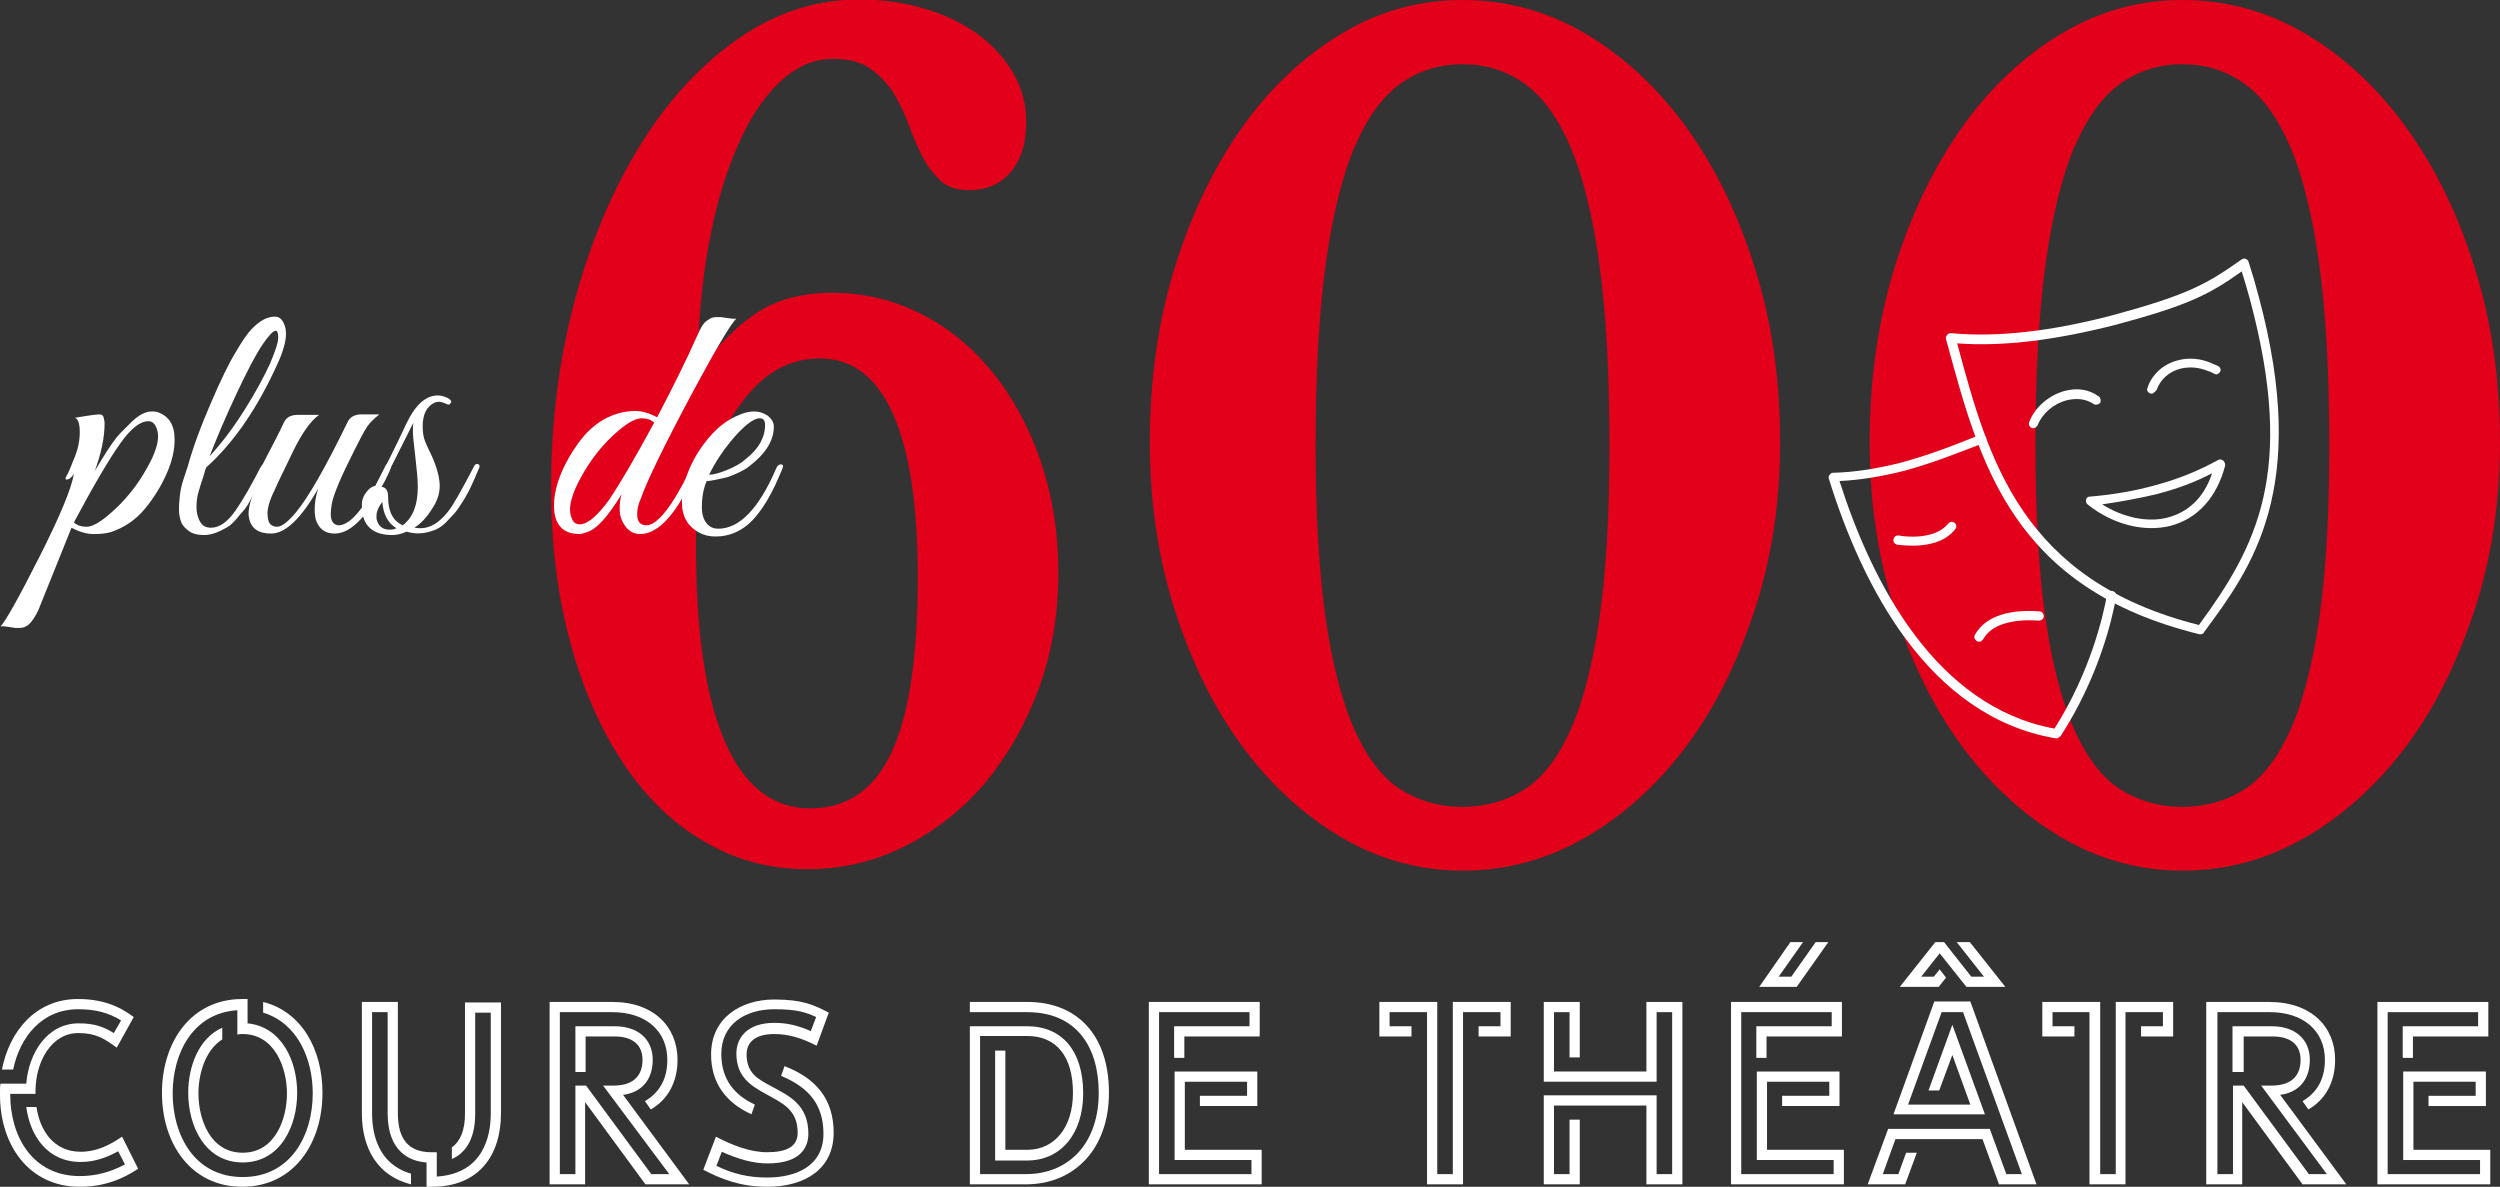 <?xml version="1.0" encoding="utf-8"?>
<!-- Generator: Adobe Illustrator 27.1.1, SVG Export Plug-In . SVG Version: 6.00 Build 0)  -->
<svg version="1.1" id="Calque_1" xmlns="http://www.w3.org/2000/svg" xmlns:xlink="http://www.w3.org/1999/xlink" x="0px" y="0px"
	 viewBox="0 0 514 244" style="enable-background:new 0 0 514 244;" xml:space="preserve">
<rect x="0" y="0" width="514" height="244" fill="#333333" stroke="none"/>
<style type="text/css">
	.st0{fill:#E2001A;}
	.st1{fill:#FFFFFF;}
</style>
<g>
	<path class="st0" d="M300.7,0c9,0,17.5,2.3,25.4,7s14.8,11.1,20.7,19.3c5.9,8.2,10.6,17.8,14,28.8c3.5,11,5.2,23,5.2,35.8
		c0,12.2-1.7,23.7-5.2,34.4s-8.1,20.1-14,28s-12.8,14.2-20.7,18.8c-7.9,4.6-16.4,6.9-25.4,6.9c-8.9,0-17.2-2.3-25-6.9
		c-7.8-4.6-14.6-10.9-20.4-18.8c-5.8-7.9-10.4-17.3-13.8-28c-3.4-10.7-5.1-22.2-5.1-34.4c0-12.8,1.7-24.8,5.1-35.8
		c3.4-11,8-20.6,13.8-28.8c5.8-8.2,12.6-14.6,20.4-19.3C283.4,2.3,291.8,0,300.7,0z M300.7,165.9c4.7,0,8.9-1.2,12.6-3.5
		s6.9-6.4,9.5-12.1c2.6-5.7,4.6-13.4,6-22.9s2.1-21.4,2.1-35.8c0-15-0.7-27.5-2.1-37.5s-3.4-18.1-6-24.1s-5.8-10.3-9.5-12.9
		s-7.9-3.9-12.6-3.9s-8.9,1.3-12.6,3.9s-6.9,6.9-9.5,12.9s-4.6,14.1-6,24.1s-2.1,22.5-2.1,37.5c0,14.4,0.7,26.3,2.1,35.8
		s3.4,17.1,6,22.9c2.6,5.7,5.8,9.8,9.5,12.1C291.8,164.7,296,165.9,300.7,165.9z"/>
	<path class="st0" d="M448.7,0c9,0,17.5,2.3,25.4,7s14.8,11.1,20.7,19.3c5.9,8.2,10.6,17.8,14,28.8c3.5,11,5.2,23,5.2,35.8
		c0,12.2-1.7,23.7-5.2,34.4s-8.1,20.1-14,28s-12.8,14.2-20.7,18.8c-7.9,4.6-16.4,6.9-25.4,6.9c-8.9,0-17.2-2.3-25-6.9
		c-7.8-4.6-14.6-10.9-20.4-18.8c-5.8-7.9-10.4-17.3-13.8-28s-5.1-22.2-5.1-34.4c0-12.8,1.7-24.8,5.1-35.8s8-20.6,13.8-28.8
		S415.9,11.7,423.7,7C431.5,2.3,439.8,0,448.7,0z M448.7,165.9c4.7,0,8.9-1.2,12.6-3.5s6.9-6.4,9.5-12.1c2.6-5.7,4.6-13.4,6-22.9
		s2.1-21.4,2.1-35.8c0-15-0.7-27.5-2.1-37.5s-3.4-18.1-6-24.1s-5.8-10.3-9.5-12.9s-7.9-3.9-12.6-3.9s-8.9,1.3-12.6,3.9
		s-6.9,6.9-9.5,12.9s-4.6,14.1-6,24.1s-2.1,22.5-2.1,37.5c0,14.4,0.7,26.3,2.1,35.8s3.4,17.1,6,22.9c2.6,5.7,5.8,9.8,9.5,12.1
		C439.8,164.7,444,165.9,448.7,165.9z"/>
	<g>
		<path class="st0" d="M217.6,117.7c0,8.5-1.3,16.4-4,23.8c-2.7,7.4-6.4,13.8-11,19.4c-4.7,5.5-10.1,9.8-16.4,13
			c-6.3,3.2-13,4.8-20.2,4.8c-7.8,0-14.9-1.9-21.4-5.8c-6.5-3.8-12-9.2-16.6-16.2c-4.6-6.9-8.2-15.2-10.8-24.8
			c-2.6-9.6-3.9-20.2-3.9-31.8c0-13.7,1.7-26.7,5-38.8c3.3-12.1,7.9-22.8,13.6-31.9c5.7-9.1,12.4-16.3,20.1-21.6
			c7.7-5.3,15.9-7.9,24.6-7.9c4.8,0,9.3,0.6,13.5,1.9C194.3,3,197.9,4.8,201,7c3.1,2.3,5.5,4.9,7.3,8c1.8,3.1,2.7,6.4,2.7,10.1
			c0,4.4-1.1,7.8-3.2,10.3c-2.2,2.5-5,3.7-8.6,3.7c-2.5,0-4.5-0.7-5.9-2c-1.4-1.4-2.7-3-3.7-5c-1-2-1.9-4.1-2.8-6.5
			c-0.8-2.3-1.9-4.5-3.1-6.5c-1.3-2-2.8-3.6-4.8-5c-1.9-1.4-4.5-2-7.7-2c-3.9,0-7.6,1.6-11,4.9c-3.4,3.2-6.3,7.7-8.7,13.4
			c-2.5,5.7-4.4,12.3-5.8,20c-1.4,7.7-2.2,16.1-2.2,25.1l0.5,0.5c3.8-5.4,7.9-9.4,12.1-12c4.2-2.6,9.2-3.8,15-3.8
			c6.6,0,12.7,1.5,18.4,4.4c5.7,2.9,10.6,7,14.7,12.1c4.1,5.1,7.4,11.2,9.8,18.2C216.4,102,217.6,109.6,217.6,117.7z M143.1,112.3
			c0,17.8,2,31.2,6,40.3c4,9.1,9.8,13.6,17.5,13.6c7.5,0,13.1-3.8,16.7-11.5c3.6-7.7,5.4-19.7,5.4-36c0-14.8-1.7-26-5.1-33.6
			c-3.4-7.6-8.4-11.4-15-11.4c-5.3,0-9.9,2.1-13.8,6.3c-3.9,4.2-7.8,10.9-11.7,20.1V112.3z"/>
	</g>
</g>
<g>
	<g>
		<path class="st1" d="M35.9,90.4c0,2.1-0.5,4.4-1.6,6.9s-2.6,5-4.5,7.3s-4.3,3.9-7,4.8c-1,0.3-2.3,0.4-3.6,0.4s-2.8-0.4-4.5-1.3
			l-6.8,16.9c-0.7,1.5-1.4,2.5-2,3s-1.2,0.7-1.8,0.7s-0.9,0-1,0s-0.5-0.1-1.3-0.2c-0.7-0.1-1.3-0.2-1.7-0.1c1-1,3.7-5.8,8-14.3
			s6.6-14.1,7.1-17.1c-0.5,0.8-1,1.2-1.5,1.2c-0.3,0-0.3-0.3,0-0.8s0.8-1.6,1.4-3.2c0.9-2,1.3-3.9,1.3-5.7c0-1.7-0.3-2.8-1-3
			c2.9-0.5,4.5-0.7,5-0.7s0.8,0.2,0.9,0.6s0.2,0.8,0.2,1.3c0,2.9-0.7,6.1-2,9.7l1.4-2.3c1.7-2.8,3-4.6,3.8-5.4s1.6-1.6,2.5-2.5
			c1.4-1.3,2.7-2,4-2c0.4,0,0.7,0,1.1,0.1C34.7,85.5,35.9,87.3,35.9,90.4z M32.5,89.7c0-0.8-0.2-1.5-0.5-2.1s-0.8-1-1.5-1
			c-1.7,0-3.6,1.5-5.8,4.6s-5.4,8.5-9.5,16.2c0.6,0.6,1.5,0.9,2.6,0.9s2.6-0.8,4.6-2.5c3.2-2.7,5.9-6,8-9.9
			C31.8,93.4,32.5,91.3,32.5,89.7z"/>
		<path class="st1" d="M41.8,98c-0.4,1.1-0.7,2.2-1,3.2s-0.4,2-0.4,3.1c0,1,0.2,2,0.7,2.9s1.2,1.3,2.3,1.3c1.7,0,3.4-1.2,5-3.5
			s3.3-5.3,5.1-8.8c0.4-0.7,0.7-0.9,1.1-0.8c0.2,0.2,0.3,0.4,0.1,0.8c-0.1,0.3-0.4,1-0.9,2s-0.8,1.7-1,2.1s-0.6,1.1-1.1,2.1
			s-1,1.8-1.4,2.3s-1,1.1-1.6,1.9c-0.7,0.8-1.3,1.4-2,1.8c-1.7,1-3.2,1.6-4.7,1.6s-2.6-0.3-3.4-1c-0.8-0.6-1.3-1.3-1.5-2.1
			c-0.2-0.7-0.3-1.4-0.3-2s0-1.3,0.1-2.2c0.1-1.5,0.4-3,0.9-4.4s0.7-2.2,0.8-2.4c1.1-4,2.7-8.3,4.7-12.9c2-4.7,3.7-8.2,5.1-10.5
			c1.4-2.4,2.5-4,3.3-4.8c1.6-1.7,3.2-2.6,4.8-2.6c1.1,0,1.8,0.8,2.2,2.4c0,0.3,0.1,0.6,0.1,1.1c0,1.6-0.6,3.7-1.7,6.1
			c-4.1,9.1-9,16.3-14.7,21.4C42.3,96.3,42.1,96.9,41.8,98z M50.2,84.4c2.4-3.8,4.1-7,5.3-9.6c1.1-2.6,1.7-4.4,1.7-5.4
			S57,68,56.7,68c-0.5,0-1.4,0.9-2.7,2.8s-3.1,5.3-5.4,10.2c-2.3,4.9-4.1,9.2-5.5,12.8C45.4,91.3,47.8,88.2,50.2,84.4z"/>
		<path class="st1" d="M51.1,105.7c0-2,0.9-4.5,2.6-7.4c-0.8,0-1-0.4-0.6-1.1l1.3-2.5c1.6-3.1,3-5.7,4-7.9c0.5-1,1.4-1.5,2.8-1.5
			h4.4c-1.7,1.2-3.4,3.6-5.2,7.2c-1.7,3.6-3.1,6.3-4,8.4c-1,2-1.4,3.6-1.4,4.6s0.2,1.8,0.5,2.2c0.4,0.4,0.8,0.6,1.5,0.6
			c0.9,0,2.2-1,3.8-2.9c2.5-3,6.1-9.2,10.7-18.7c0.5-1,1.5-1.5,2.8-1.5H78c-1,0.8-1.9,1.6-2.5,2.5s-1.4,2.4-2.5,4.6
			c-2.9,5.7-4.5,9.5-4.8,11.4c-0.1,0.7-0.2,1.3-0.2,1.9c0,1.5,0.5,2.3,1.6,2.4c2.6,0,5.7-4,9.5-11.9c0.3-0.7,0.6-0.9,0.9-0.8
			s0.4,0.3,0.4,0.6c0,0.2-0.2,0.8-0.6,1.6c-0.4,0.9-0.8,1.7-1.3,2.5c-0.4,0.8-1,1.9-1.9,3.3c-0.8,1.4-1.6,2.5-2.3,3.3
			c-1.9,2.1-3.7,3.1-5.5,3.1s-3-0.8-3.7-2.4c-0.3-0.7-0.4-1.6-0.4-2.7s0.2-2.5,0.7-4.1c-3.5,6.1-6.7,9.2-9.7,9.2
			c-2.6,0-4.1-1.1-4.5-3.2C51.2,106.3,51.1,106.1,51.1,105.7z"/>
		<path class="st1" d="M85.2,108.5c0.6,0.1,1,0.1,1.3,0.1c1.9,0,3.8-1.1,5.6-3.4c1-1.2,2.8-4.4,5.4-9.4c0.1-0.2,0.3-0.4,0.5-0.4
			c0.4,0,0.6,0.1,0.6,0.5c0,0.1-0.1,0.4-0.3,0.8c-0.2,0.5-0.4,0.9-0.6,1.4s-0.5,1.1-0.9,2s-0.8,1.5-1.1,2.1
			c-0.3,0.5-0.7,1.2-1.2,1.9c-0.5,0.8-1,1.4-1.4,1.8l-1.5,1.6c-0.8,0.8-1.8,1.4-2.9,1.7c-1.8,0.6-3.5,0.6-5.1,0.1
			c-1.1,0.5-2.1,0.7-2.9,0.7c-3.4,0-5.4-1.3-6.1-4c-0.1-0.6-0.2-1.4-0.2-2.3s0.3-1.7,0.9-2.5s1.2-1.2,1.9-1.3
			c2.4-4.6,4.5-8.8,6.2-12.5c1.9-4.1,4.1-6.1,6.6-6.1c0.7,0,1.3,0.2,2,0.5c0.6,0.3,0.9,0.7,0.7,1c-0.2,0.4-0.5,0.5-1,0.2
			c-0.5-0.2-1-0.4-1.4-0.4s-0.7,0.1-1,0.2c-1.6,0.8-2.4,2.4-2.4,4.9c0,1.3,0.2,2.4,0.6,3.3s0.8,1.8,1.3,2.8c1.1,2.5,1.6,4.5,1.6,6.1
			s-0.5,3.1-1.5,4.6C87.8,106.3,86.6,107.6,85.2,108.5z M77.4,106.1c0,0.3,0,0.6,0.1,0.9c0.4,1.3,1.3,1.9,2.6,1.9
			c0.6,0,1-0.1,1.4-0.3c-1.8-1.1-2.7-2.9-2.9-5.4C77.9,104.1,77.4,105.1,77.4,106.1z M82.8,108c2.1-1.6,3.1-4.2,3.1-7.9
			c0-1.5-0.2-3.5-0.5-6.1s-0.5-4.3-0.5-5.2c0-0.9,0-1.5,0.1-1.9c-3.6,7.2-5.9,11.7-6.7,13.2c1,0,1.5,0.7,1.5,2.1
			C79.8,105.2,80.8,107.1,82.8,108z"/>
		<path class="st1" d="M131,105.7c0,1.5,0.6,2.3,1.9,2.3c2.2,0,5.2-3.7,8.9-11.2c0.1-0.3,0.3-0.6,0.4-0.9c0.1-0.3,0.3-0.5,0.6-0.6
			s0.4,0,0.5,0.2s0,0.6-0.1,1c-3.8,8.9-7.7,13.3-11.6,13.3c-1.3,0-2.3-0.6-3.1-1.7s-1.1-2.3-1.1-3.4s0.1-2.2,0.4-3.1
			c-2.8,4.6-5.1,7.2-7.1,7.8c-0.6,0.2-1.1,0.4-1.7,0.4c-0.5,0-1.1-0.1-1.6-0.2c-2.3-0.6-3.5-2.5-3.5-5.6c0-2.1,0.5-4.4,1.6-7
			c1.1-2.5,2.6-5,4.5-7.3c2-2.3,4.3-3.9,7.1-4.7c1-0.3,2.2-0.5,3.5-0.5s2.9,0.4,4.5,1.3c3.2-6.1,6-11.7,8.3-16.9
			c0.7-1.6,1.3-2.6,2-3c0.6-0.5,1.2-0.7,1.8-0.7c0.5,0,0.9,0,1,0s0.6,0.1,1.4,0.2c0.8,0.1,1.4,0.2,1.8,0.1c-1.1,1-4,5.9-8.7,14.6
			c-6,11.2-9.6,18.6-10.9,22.3C131.2,103.7,131,104.8,131,105.7z M134.5,86.9c-0.6-0.6-1.5-0.9-2.6-0.9s-2.7,0.8-4.7,2.5
			c-3.2,2.7-5.8,6-7.9,9.9c-1.4,2.6-2.1,4.7-2.1,6.4c0,0.8,0.2,1.5,0.5,2.1s0.8,0.9,1.5,0.9c1.6,0,3.6-1.7,6-5
			C127.5,99.4,130.6,94.1,134.5,86.9z"/>
		<path class="st1" d="M145.3,98.9c-0.7,1.6-1,3.4-1,5.4c0,1.3,0.3,2.4,0.9,3.2c0.6,0.8,1.4,1.2,2.5,1.2c4.3,0,8.3-4.1,11.8-12.2
			c0.3-0.8,0.7-1.1,1.2-1c0.2,0,0.3,0.2,0.3,0.4c0,0.2-0.5,1.4-1.6,3.8c-1.1,2.3-2.2,4.2-3.3,5.6c-2.4,3.3-5.4,5-9,5
			c-1.9,0-3.5-0.6-4.9-1.9c-1.3-1.2-2-2.9-2-5.1c0-2.1,0.5-4.4,1.5-6.8s2.4-4.6,4.2-6.7s3.8-3.6,6.1-4.5c1.1-0.5,2.1-0.7,3.1-0.7
			s1.9,0.3,2.8,0.9c0.8,0.7,1.2,1.4,1.2,2.2c0,2.9-1.7,5.6-5.1,8.2c-1,0.8-2.5,1.5-4.4,2.2C147.7,98.5,146.3,98.9,145.3,98.9z
			 M157.3,87.4c0-1-0.4-1.4-1.1-1.4c-1.3,0-3.4,1.6-6.1,4.9c-1.6,2-3.1,4.2-4.3,6.7c0.8,0,2-0.3,3.5-0.9s2.9-1.3,4-2.3
			C156,92.3,157.3,89.9,157.3,87.4z"/>
	</g>
</g>
<g>
	<g>
		<g>
			<g>
				<path class="st1" d="M452.6,130.4c-0.2,0-0.3,0-0.4,0c-38.3-9.4-45.1-34.9-51.8-59.6l-0.3-1c-0.1-0.3,0-0.6,0.2-0.9
					s0.5-0.4,0.8-0.4c9.8,0.9,20.7-0.4,33.3-3.7c15.5-4.2,19.3-6.4,26.4-11.4c0.3-0.2,0.5-0.3,0.9-0.2c0.3,0.1,0.5,0.4,0.6,0.6
					c0.8,2.5,1.5,4.9,2.1,7.2c10.6,39.5-1.5,55.8-11.2,68.9C453.1,130.2,452.9,130.3,452.6,130.4z M402.4,70.6
					c6.4,23.9,13.2,48.7,49.7,57.9c11.8-16.1,20-31.4,10.5-66.9c-0.5-1.9-1.1-3.8-1.7-5.8c-7,5-11.5,7.1-26,11
					C422.7,69.9,412,71.3,402.4,70.6z"/>
			</g>
		</g>
		<g>
			<g>
				<path class="st1" d="M418.2,88c-0.2,0.1-0.4,0-0.5,0c-0.4-0.2-0.7-0.7-0.5-1.2c1.1-3,4-5.5,7.2-6.4c2.6-0.7,5-0.4,7.1,1.1
					c0.4,0.3,0.5,0.9,0.3,1.3c-0.3,0.4-0.9,0.5-1.3,0.3c-1.6-1.1-3.5-1.3-5.6-0.8c-2.7,0.7-5,2.7-6,5.2
					C418.7,87.7,418.5,88,418.2,88z"/>
			</g>
		</g>
		<g>
			<g>
				<path class="st1" d="M442.6,80.9c-0.2,0.1-0.4,0-0.5,0c-0.5-0.2-0.8-0.7-0.6-1.1c0.9-2.8,3.2-4.9,6.2-5.7c3.4-0.9,6,0.1,7.5,0.8
					c0.3,0.1,0.5,0.2,0.7,0.3c0.5,0.2,0.8,0.7,0.6,1.1c-0.2,0.5-0.7,0.8-1.1,0.6c-0.3-0.1-0.5-0.2-0.8-0.4c-1.4-0.5-3.4-1.4-6.3-0.7
					c-2.4,0.6-4.2,2.3-4.9,4.4C443.1,80.5,442.8,80.8,442.6,80.9z"/>
			</g>
		</g>
		<g>
			<g>
				<path class="st1" d="M446.3,108.1c-5.5,1.4-12-0.3-17.1-4.4c-0.3-0.3-0.4-0.6-0.3-1s0.4-0.6,0.8-0.6c4.9-0.4,9.3-1.2,13.3-2.3
					c4.9-1.3,9.2-3.1,13-5.2c0.4-0.2,0.7-0.2,1.1,0.1c0.3,0.3,0.4,0.6,0.4,1C455.8,102.2,451.9,106.6,446.3,108.1z M432.2,103.7
					c4.3,2.7,9.4,3.8,13.5,2.7c5.3-1.4,7.9-5.4,9.1-9.1c-3.4,1.8-7.2,3.2-11.4,4.3C440,102.4,436.3,103.1,432.2,103.7z"/>
			</g>
		</g>
		<g>
			<g>
				<path class="st1" d="M423,151.8c-0.1,0-0.3,0-0.4,0c-26.2-4.5-39.8-31.5-46.6-53.4c-0.1-0.3,0-0.6,0.2-0.8
					c0.2-0.3,0.4-0.4,0.7-0.4c4.3-0.1,8.9-0.8,14-2.1c5.6-1.5,11-3.6,16.2-5.7c0.5-0.2,1.1,0.1,1.2,0.5c0.2,0.4-0.1,1.1-0.5,1.2
					c-5.2,2-10.7,4.2-16.3,5.7c-4.8,1.2-9.1,1.9-13.3,2.1c6.7,21,19.8,46.4,44.2,50.9c7.4-11.7,10-23.1,10.8-27.5
					c0.1-0.5,0.6-0.9,1.1-0.8s0.9,0.6,0.8,1.1c-0.8,4.6-3.5,16.4-11.4,28.7C423.4,151.6,423.1,151.7,423,151.8z"/>
			</g>
		</g>
		<g>
			<g>
				<path class="st1" d="M397.3,111.7c-2.6,0.7-5.3,0.5-7.2,0.3c-0.5-0.1-0.9-0.5-0.8-1.1c0.1-0.5,0.5-0.9,1.1-0.8
					c1.7,0.3,4.2,0.4,6.4-0.2c1.6-0.4,2.9-1.2,3.8-2.3c0.4-0.4,0.9-0.4,1.3-0.1c0.4,0.4,0.4,0.9,0.1,1.3
					C400.9,110.2,399.3,111.2,397.3,111.7z"/>
			</g>
		</g>
		<g>
			<g>
				<path class="st1" d="M407.1,131.9c-0.3,0.1-0.4,0-0.7-0.1c-0.4-0.3-0.6-0.8-0.4-1.2c2-3.7,6.7-5.4,13.3-4.9c0.5,0,0.9,0.5,0.9,1
					s-0.5,0.9-1,0.9c-5.7-0.4-9.9,0.9-11.5,3.9C407.5,131.7,407.3,131.9,407.1,131.9z"/>
			</g>
		</g>
	</g>
</g>
<g>
	<path class="st1" d="M28.4,240.3c-3.3,2.2-7.1,3.7-12,3.7C6,244,0,235.5,0,225.1v-0.7c0-0.5,0-1.1,0.1-1.6h5.3
		c0.5-6.3,4.3-12.4,10.8-12.4c3.2,0,5.1,0.7,7.2,2l1.5-2.6c-2.6-1.6-5.3-2.3-8.8-2.3c-7.5,0-12,5.7-13.4,12.4H0.4
		c1.5-7.8,6.9-14.5,15.6-14.5c4.8,0,8.3,1.3,11.5,3.7l-3.5,6.3c-2.6-1.9-4.3-3-7.9-3c-5.6,0-8.8,6-8.8,11.9v0.6H2.1v0.1
		c0,8.8,4.7,16.8,14.3,16.8c3.3,0,6.3-0.8,9.3-2.4l-1.4-2.7c-2.2,1.2-4.7,2.2-7.7,2.2c-6.8,0-10.4-5.3-11.2-11.3h2.1
		c0.7,4.8,3.5,9.2,9.1,9.2c3.3,0,6-1.4,8.5-3.1L28.4,240.3z"/>
	<path class="st1" d="M66.3,224.7c0,10.5-6,19.3-16.5,19.3s-16.5-8.8-16.5-19.3s6-19.3,16.5-19.3c0.4,0,0.7,0,1.1,0v5
		c7,0.7,10.2,7.7,10.2,14.3c0,6.9-3.5,14.3-11.2,14.3s-11.2-7.4-11.2-14.3c0-5.5,2.2-11.3,7-13.4v2.4c-3.5,2.2-4.9,7.1-4.9,11.1
		c0,5.3,2.4,12.2,9.1,12.2s9.1-7,9.1-12.2s-2.5-12.2-9.1-12.2c-0.4,0-0.7,0-1.1,0.1v-5c-9.2,0.6-13.3,8.9-13.3,17.1
		c0,8.6,4.5,17.2,14.4,17.2s14.4-8.6,14.4-17.2c0-7.2-3.2-14.5-10.2-16.6V206C62,208,66.3,215.7,66.3,224.7z"/>
	<path class="st1" d="M103,206v22.9c0,8.6-4.5,15.1-14.2,15.1c-0.4,0-0.7,0-1.1,0v-5c-3.3-0.2-8-2.1-8-10.1v-20.8h-3.2v20.8
		c0,4.5,1.4,10.5,8,12.4v2.2c-6.8-1.7-10.1-7.3-10.1-14.6V206h7.4v22.9c0,5.3,2.2,8,6.9,8c0.4,0,0.7,0,1.1,0v5
		c9.6-0.6,11.1-8.4,11.1-12.9v-20.8h-3.2V229c0,5.6-2.3,8.2-4.8,9.3v-2.4c1.8-1.3,2.7-3.6,2.7-6.9v-22.9h7.4
		C103,206.1,103,206,103,206z"/>
	<path class="st1" d="M139.3,217.9c0,4.6-2,8.2-5.5,10.2l-1.2-1.7c3.2-1.9,4.6-4.8,4.6-8.5c0-6-4.5-9.8-11.3-9.8h-10.8v33.3h3.2
		v-18.2h2.2l13.4,18.2h3.7L124,223.2h2.1c4.6,0,6-2.5,6-5.3c0-3.2-2.2-4.8-5.7-4.8h-6v7.3h-2.1V211h8.1c4.8,0,7.8,2.7,7.8,6.9
		c0,4-2.2,6.7-6.1,7.2l13.6,18.4h-9l-12.4-16.9v16.9H113V206h12.9C134.5,206,139.3,211.2,139.3,217.9z"/>
	<path class="st1" d="M171.4,232.9c0,7.3-5.7,11.1-13.7,11.1c-5.3,0-9.3-1.5-13.1-3.5l2.6-6.8c3.4,1.8,7.1,3.2,10.5,3.2
		c4.1,0,6.3-1.2,6.3-4c0-4.8-3.2-6.1-6.4-7.9c-3.1-1.7-6.2-3.5-6.2-8.4c0-3.2,2.2-6.3,7.8-6.3c2.5,0,4.8,0.5,7.5,1.7l1.1-2.9
		c-2.2-1-4-1.6-8.6-1.6c-6,0-10.9,3.1-10.9,9.2c0,5.5,3,8.6,6.9,10.4l-0.7,2c-5.3-2.4-8.3-6.5-8.3-12.3c0-7.5,6.1-11.3,13-11.3
		c5.8,0,8.1,1.1,11.2,2.7l-2.5,6.8c-3.1-1.6-5.8-2.4-8.7-2.4c-3.7,0-5.7,1.5-5.7,4.2c0,3.9,2.4,5.1,5.2,6.6c3.5,1.9,7.5,3.7,7.5,9.7
		c0,2.3-1.1,6.1-8.4,6.1c-2.8,0-5.9-0.8-9.4-2.4l-1.1,2.9c3.5,1.7,6.7,2.4,10.4,2.4c5.9,0,11.6-2.3,11.6-9c0-5.7-2.7-9.4-8.7-11.9
		l0.7-2C167.8,221.7,171.4,226,171.4,232.9z"/>
	<path class="st1" d="M228,224.7c0,11.3-6.9,18.8-17.1,18.8h-11.5V211h11.8c7.2,0,11.5,5.1,11.5,13.8c0,8.3-4.6,13.8-11.5,13.8h-6.6
		V216h2.1v20.4h4.5c5.7,0,9.4-4.7,9.4-11.7c0-7.5-3.4-11.7-9.4-11.7h-9.7v28.4h9.4c9.1,0,15-6.6,15-16.7c0-9.5-4.6-16.6-14.7-16.6
		h-11.8V206h11.8C221.4,206,228,212.7,228,224.7z"/>
	<path class="st1" d="M259.4,236.4v7.1h-23.2V206H259v7.1h-15.5v4.4h-2.1V211h15.5v-2.9h-18.6v33.3h19v-2.9h-15.8v-18.2h17v7.1
		h-11.8v-2.1h9.7v-2.9h-12.8v14L259.4,236.4L259.4,236.4z"/>
	<path class="st1" d="M310.6,206v7.1H304V211h4.5v-2.9h-7.7v35.4h-7.4v-35.4h-7.7v2.9h4.5v2.1h-6.6V206h11.9v35.4h3.2V206H310.6z"/>
	<path class="st1" d="M345.9,206v37.5h-7.4v-16.2h-19v14.1h3.2v-11.2h2.1v13.3h-7.4v-18.3h23.2v16.2h3.2v-33.3h-3.2v14.3h-23.2V206
		h7.4v11.4h-2.1v-9.3h-3.2v12.2h19V206H345.9L345.9,206z"/>
	<path class="st1" d="M379.1,236.4v7.1h-23.2V206h22.8v7.1h-15.5v4.4h-2.1V211h15.5v-2.9H358v33.3h19v-2.9h-15.8v-18.2h17v7.1h-11.8
		v-2.1h9.7v-2.9h-12.8v14L379.1,236.4L379.1,236.4z M368.1,193.7h2.6l-5,7.1h2.6l5-7.1h2.6l-6.5,9.2h-7.7L368.1,193.7z"/>
	<path class="st1" d="M418.7,243.5H411l-3.4-9.3h-17.9l-2.6,7.2h3.2l1.6-4.4h2.2l-2.4,6.5H384l4.2-11.4h20.9l3.4,9.3h3.2l-12.1-33.3
		h-4.4l-6.9,19h12.8l-3.7-10.2l-2.7,7.3h-2.2l4.9-13.5l6.7,18.4h-18.8l8.4-23.2h7.4L418.7,243.5z M398.8,196l-3.8,4.8h2.6l1.2-1.5
		l1.3,1.7l-1.5,1.9h-8l7.3-9.2h1.8l5.6,7.1h2.6l-5.6-7.1h2.7l7.3,9.2h-8L398.8,196z"/>
	<path class="st1" d="M446.8,206v7.1h-6.6V211h4.5v-2.9H437v35.4h-7.4v-35.4H422v2.9h4.5v2.1h-6.6V206h11.9v35.4h3.2V206H446.8z"/>
	<path class="st1" d="M480.1,217.9c0,4.6-2,8.2-5.5,10.2l-1.2-1.7c3.2-1.9,4.6-4.8,4.6-8.5c0-6-4.5-9.8-11.3-9.8h-10.8v33.3h3.2
		v-18.2h2.2l13.4,18.2h3.7l-13.5-18.2h2.1c4.6,0,6-2.5,6-5.3c0-3.2-2.2-4.8-5.7-4.8h-6v7.3H459V211h8.1c4.8,0,7.8,2.7,7.8,6.9
		c0,4-2.2,6.7-6.1,7.2l13.6,18.4h-9L461,226.6v16.9h-7.4V206h12.9C475.3,206,480.1,211.2,480.1,217.9z"/>
	<path class="st1" d="M512,236.4v7.1h-23.2V206h22.8v7.1h-15.5v4.4H494V211h15.5v-2.9h-18.6v33.3h19v-2.9h-15.8v-18.2h17v7.1h-11.8
		v-2.1h9.7v-2.9h-12.8v14L512,236.4L512,236.4z"/>
</g>
</svg>
